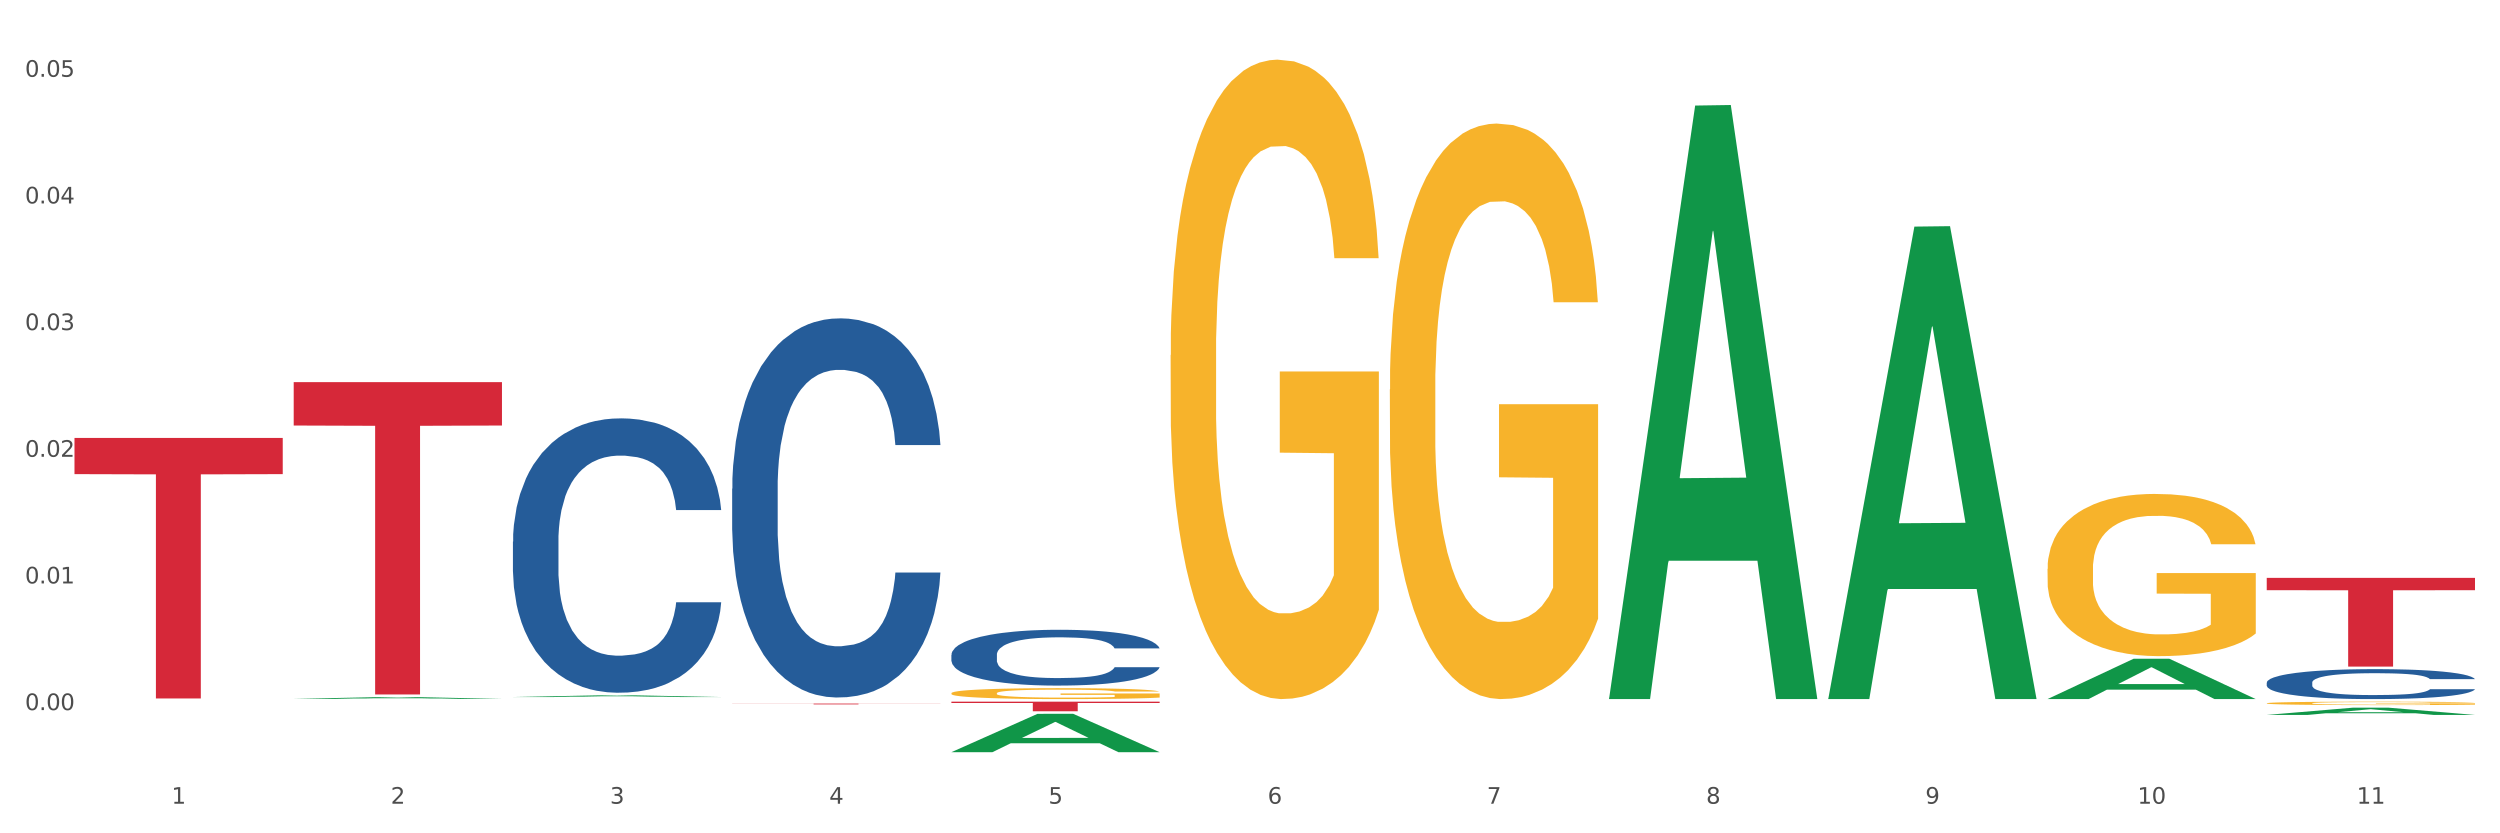 <?xml version="1.0" encoding="utf-8" standalone="no"?>
<!DOCTYPE svg PUBLIC "-//W3C//DTD SVG 1.1//EN"
  "http://www.w3.org/Graphics/SVG/1.1/DTD/svg11.dtd">
<svg xmlns:xlink="http://www.w3.org/1999/xlink" width="1080pt" height="360pt" viewBox="0 0 1080 360" xmlns="http://www.w3.org/2000/svg" version="1.1">
 <rect x="0" y="0" width="1080" height="360" fill="#333333" stroke="none"/>
 <defs>
  <style type="text/css">*{stroke-linejoin: round; stroke-linecap: butt}</style>
 </defs>
 <g id="figure_1">
  <g id="patch_1">
   <path d="M 0 360 
L 1080 360 
L 1080 0 
L 0 0 
z
" style="fill: #ffffff; stroke: #ffffff; stroke-linejoin: miter"/>
  </g>
  <g id="axes_1">
   <g id="matplotlib.axis_1">
    <g id="xtick_1">
     <g id="text_1">
      <!-- 1 -->
      <g style="fill: #4d4d4d" transform="translate(74.106 347.204) scale(0.096 -0.096)">
       <defs>
        <path id="DejaVuSans-31" d="M 794 531 
L 1825 531 
L 1825 4091 
L 703 3866 
L 703 4441 
L 1819 4666 
L 2450 4666 
L 2450 531 
L 3481 531 
L 3481 0 
L 794 0 
L 794 531 
z
" transform="scale(0.016)"/>
       </defs>
       <use xlink:href="#DejaVuSans-31"/>
      </g>
     </g>
    </g>
    <g id="xtick_2">
     <g id="text_2">
      <!-- 2 -->
      <g style="fill: #4d4d4d" transform="translate(168.812 347.204) scale(0.096 -0.096)">
       <defs>
        <path id="DejaVuSans-32" d="M 1228 531 
L 3431 531 
L 3431 0 
L 469 0 
L 469 531 
Q 828 903 1448 1529 
Q 2069 2156 2228 2338 
Q 2531 2678 2651 2914 
Q 2772 3150 2772 3378 
Q 2772 3750 2511 3984 
Q 2250 4219 1831 4219 
Q 1534 4219 1204 4116 
Q 875 4013 500 3803 
L 500 4441 
Q 881 4594 1212 4672 
Q 1544 4750 1819 4750 
Q 2544 4750 2975 4387 
Q 3406 4025 3406 3419 
Q 3406 3131 3298 2873 
Q 3191 2616 2906 2266 
Q 2828 2175 2409 1742 
Q 1991 1309 1228 531 
z
" transform="scale(0.016)"/>
       </defs>
       <use xlink:href="#DejaVuSans-32"/>
      </g>
     </g>
    </g>
    <g id="xtick_3">
     <g id="text_3">
      <!-- 3 -->
      <g style="fill: #4d4d4d" transform="translate(263.517 347.204) scale(0.096 -0.096)">
       <defs>
        <path id="DejaVuSans-33" d="M 2597 2516 
Q 3050 2419 3304 2112 
Q 3559 1806 3559 1356 
Q 3559 666 3084 287 
Q 2609 -91 1734 -91 
Q 1441 -91 1130 -33 
Q 819 25 488 141 
L 488 750 
Q 750 597 1062 519 
Q 1375 441 1716 441 
Q 2309 441 2620 675 
Q 2931 909 2931 1356 
Q 2931 1769 2642 2001 
Q 2353 2234 1838 2234 
L 1294 2234 
L 1294 2753 
L 1863 2753 
Q 2328 2753 2575 2939 
Q 2822 3125 2822 3475 
Q 2822 3834 2567 4026 
Q 2313 4219 1838 4219 
Q 1578 4219 1281 4162 
Q 984 4106 628 3988 
L 628 4550 
Q 988 4650 1302 4700 
Q 1616 4750 1894 4750 
Q 2613 4750 3031 4423 
Q 3450 4097 3450 3541 
Q 3450 3153 3228 2886 
Q 3006 2619 2597 2516 
z
" transform="scale(0.016)"/>
       </defs>
       <use xlink:href="#DejaVuSans-33"/>
      </g>
     </g>
    </g>
    <g id="xtick_4">
     <g id="text_4">
      <!-- 4 -->
      <g style="fill: #4d4d4d" transform="translate(358.223 347.204) scale(0.096 -0.096)">
       <defs>
        <path id="DejaVuSans-34" d="M 2419 4116 
L 825 1625 
L 2419 1625 
L 2419 4116 
z
M 2253 4666 
L 3047 4666 
L 3047 1625 
L 3713 1625 
L 3713 1100 
L 3047 1100 
L 3047 0 
L 2419 0 
L 2419 1100 
L 313 1100 
L 313 1709 
L 2253 4666 
z
" transform="scale(0.016)"/>
       </defs>
       <use xlink:href="#DejaVuSans-34"/>
      </g>
     </g>
    </g>
    <g id="xtick_5">
     <g id="text_5">
      <!-- 5 -->
      <g style="fill: #4d4d4d" transform="translate(452.928 347.204) scale(0.096 -0.096)">
       <defs>
        <path id="DejaVuSans-35" d="M 691 4666 
L 3169 4666 
L 3169 4134 
L 1269 4134 
L 1269 2991 
Q 1406 3038 1543 3061 
Q 1681 3084 1819 3084 
Q 2600 3084 3056 2656 
Q 3513 2228 3513 1497 
Q 3513 744 3044 326 
Q 2575 -91 1722 -91 
Q 1428 -91 1123 -41 
Q 819 9 494 109 
L 494 744 
Q 775 591 1075 516 
Q 1375 441 1709 441 
Q 2250 441 2565 725 
Q 2881 1009 2881 1497 
Q 2881 1984 2565 2268 
Q 2250 2553 1709 2553 
Q 1456 2553 1204 2497 
Q 953 2441 691 2322 
L 691 4666 
z
" transform="scale(0.016)"/>
       </defs>
       <use xlink:href="#DejaVuSans-35"/>
      </g>
     </g>
    </g>
    <g id="xtick_6">
     <g id="text_6">
      <!-- 6 -->
      <g style="fill: #4d4d4d" transform="translate(547.634 347.204) scale(0.096 -0.096)">
       <defs>
        <path id="DejaVuSans-36" d="M 2113 2584 
Q 1688 2584 1439 2293 
Q 1191 2003 1191 1497 
Q 1191 994 1439 701 
Q 1688 409 2113 409 
Q 2538 409 2786 701 
Q 3034 994 3034 1497 
Q 3034 2003 2786 2293 
Q 2538 2584 2113 2584 
z
M 3366 4563 
L 3366 3988 
Q 3128 4100 2886 4159 
Q 2644 4219 2406 4219 
Q 1781 4219 1451 3797 
Q 1122 3375 1075 2522 
Q 1259 2794 1537 2939 
Q 1816 3084 2150 3084 
Q 2853 3084 3261 2657 
Q 3669 2231 3669 1497 
Q 3669 778 3244 343 
Q 2819 -91 2113 -91 
Q 1303 -91 875 529 
Q 447 1150 447 2328 
Q 447 3434 972 4092 
Q 1497 4750 2381 4750 
Q 2619 4750 2861 4703 
Q 3103 4656 3366 4563 
z
" transform="scale(0.016)"/>
       </defs>
       <use xlink:href="#DejaVuSans-36"/>
      </g>
     </g>
    </g>
    <g id="xtick_7">
     <g id="text_7">
      <!-- 7 -->
      <g style="fill: #4d4d4d" transform="translate(642.339 347.204) scale(0.096 -0.096)">
       <defs>
        <path id="DejaVuSans-37" d="M 525 4666 
L 3525 4666 
L 3525 4397 
L 1831 0 
L 1172 0 
L 2766 4134 
L 525 4134 
L 525 4666 
z
" transform="scale(0.016)"/>
       </defs>
       <use xlink:href="#DejaVuSans-37"/>
      </g>
     </g>
    </g>
    <g id="xtick_8">
     <g id="text_8">
      <!-- 8 -->
      <g style="fill: #4d4d4d" transform="translate(737.044 347.204) scale(0.096 -0.096)">
       <defs>
        <path id="DejaVuSans-38" d="M 2034 2216 
Q 1584 2216 1326 1975 
Q 1069 1734 1069 1313 
Q 1069 891 1326 650 
Q 1584 409 2034 409 
Q 2484 409 2743 651 
Q 3003 894 3003 1313 
Q 3003 1734 2745 1975 
Q 2488 2216 2034 2216 
z
M 1403 2484 
Q 997 2584 770 2862 
Q 544 3141 544 3541 
Q 544 4100 942 4425 
Q 1341 4750 2034 4750 
Q 2731 4750 3128 4425 
Q 3525 4100 3525 3541 
Q 3525 3141 3298 2862 
Q 3072 2584 2669 2484 
Q 3125 2378 3379 2068 
Q 3634 1759 3634 1313 
Q 3634 634 3220 271 
Q 2806 -91 2034 -91 
Q 1263 -91 848 271 
Q 434 634 434 1313 
Q 434 1759 690 2068 
Q 947 2378 1403 2484 
z
M 1172 3481 
Q 1172 3119 1398 2916 
Q 1625 2713 2034 2713 
Q 2441 2713 2670 2916 
Q 2900 3119 2900 3481 
Q 2900 3844 2670 4047 
Q 2441 4250 2034 4250 
Q 1625 4250 1398 4047 
Q 1172 3844 1172 3481 
z
" transform="scale(0.016)"/>
       </defs>
       <use xlink:href="#DejaVuSans-38"/>
      </g>
     </g>
    </g>
    <g id="xtick_9">
     <g id="text_9">
      <!-- 9 -->
      <g style="fill: #4d4d4d" transform="translate(831.75 347.204) scale(0.096 -0.096)">
       <defs>
        <path id="DejaVuSans-39" d="M 703 97 
L 703 672 
Q 941 559 1184 500 
Q 1428 441 1663 441 
Q 2288 441 2617 861 
Q 2947 1281 2994 2138 
Q 2813 1869 2534 1725 
Q 2256 1581 1919 1581 
Q 1219 1581 811 2004 
Q 403 2428 403 3163 
Q 403 3881 828 4315 
Q 1253 4750 1959 4750 
Q 2769 4750 3195 4129 
Q 3622 3509 3622 2328 
Q 3622 1225 3098 567 
Q 2575 -91 1691 -91 
Q 1453 -91 1209 -44 
Q 966 3 703 97 
z
M 1959 2075 
Q 2384 2075 2632 2365 
Q 2881 2656 2881 3163 
Q 2881 3666 2632 3958 
Q 2384 4250 1959 4250 
Q 1534 4250 1286 3958 
Q 1038 3666 1038 3163 
Q 1038 2656 1286 2365 
Q 1534 2075 1959 2075 
z
" transform="scale(0.016)"/>
       </defs>
       <use xlink:href="#DejaVuSans-39"/>
      </g>
     </g>
    </g>
    <g id="xtick_10">
     <g id="text_10">
      <!-- 10 -->
      <g style="fill: #4d4d4d" transform="translate(923.401 347.204) scale(0.096 -0.096)">
       <defs>
        <path id="DejaVuSans-30" d="M 2034 4250 
Q 1547 4250 1301 3770 
Q 1056 3291 1056 2328 
Q 1056 1369 1301 889 
Q 1547 409 2034 409 
Q 2525 409 2770 889 
Q 3016 1369 3016 2328 
Q 3016 3291 2770 3770 
Q 2525 4250 2034 4250 
z
M 2034 4750 
Q 2819 4750 3233 4129 
Q 3647 3509 3647 2328 
Q 3647 1150 3233 529 
Q 2819 -91 2034 -91 
Q 1250 -91 836 529 
Q 422 1150 422 2328 
Q 422 3509 836 4129 
Q 1250 4750 2034 4750 
z
" transform="scale(0.016)"/>
       </defs>
       <use xlink:href="#DejaVuSans-31"/>
       <use xlink:href="#DejaVuSans-30" transform="translate(63.623 0)"/>
      </g>
     </g>
    </g>
    <g id="xtick_11">
     <g id="text_11">
      <!-- 11 -->
      <g style="fill: #4d4d4d" transform="translate(1018.107 347.204) scale(0.096 -0.096)">
       <use xlink:href="#DejaVuSans-31"/>
       <use xlink:href="#DejaVuSans-31" transform="translate(63.623 0)"/>
      </g>
     </g>
    </g>
    <g id="xtick_12"/>
    <g id="xtick_13"/>
    <g id="xtick_14"/>
    <g id="xtick_15"/>
    <g id="xtick_16"/>
    <g id="xtick_17"/>
    <g id="xtick_18"/>
    <g id="xtick_19"/>
    <g id="xtick_20"/>
    <g id="xtick_21"/>
   </g>
   <g id="matplotlib.axis_2">
    <g id="ytick_1">
     <g id="text_12">
      <!-- 0.00 -->
      <g style="fill: #4d4d4d" transform="translate(10.8 306.768) scale(0.096 -0.096)">
       <defs>
        <path id="DejaVuSans-2e" d="M 684 794 
L 1344 794 
L 1344 0 
L 684 0 
L 684 794 
z
" transform="scale(0.016)"/>
       </defs>
       <use xlink:href="#DejaVuSans-30"/>
       <use xlink:href="#DejaVuSans-2e" transform="translate(63.623 0)"/>
       <use xlink:href="#DejaVuSans-30" transform="translate(95.41 0)"/>
       <use xlink:href="#DejaVuSans-30" transform="translate(159.033 0)"/>
      </g>
     </g>
    </g>
    <g id="ytick_2">
     <g id="text_13">
      <!-- 0.01 -->
      <g style="fill: #4d4d4d" transform="translate(10.8 252.048) scale(0.096 -0.096)">
       <use xlink:href="#DejaVuSans-30"/>
       <use xlink:href="#DejaVuSans-2e" transform="translate(63.623 0)"/>
       <use xlink:href="#DejaVuSans-30" transform="translate(95.41 0)"/>
       <use xlink:href="#DejaVuSans-31" transform="translate(159.033 0)"/>
      </g>
     </g>
    </g>
    <g id="ytick_3">
     <g id="text_14">
      <!-- 0.02 -->
      <g style="fill: #4d4d4d" transform="translate(10.8 197.328) scale(0.096 -0.096)">
       <use xlink:href="#DejaVuSans-30"/>
       <use xlink:href="#DejaVuSans-2e" transform="translate(63.623 0)"/>
       <use xlink:href="#DejaVuSans-30" transform="translate(95.41 0)"/>
       <use xlink:href="#DejaVuSans-32" transform="translate(159.033 0)"/>
      </g>
     </g>
    </g>
    <g id="ytick_4">
     <g id="text_15">
      <!-- 0.03 -->
      <g style="fill: #4d4d4d" transform="translate(10.8 142.608) scale(0.096 -0.096)">
       <use xlink:href="#DejaVuSans-30"/>
       <use xlink:href="#DejaVuSans-2e" transform="translate(63.623 0)"/>
       <use xlink:href="#DejaVuSans-30" transform="translate(95.41 0)"/>
       <use xlink:href="#DejaVuSans-33" transform="translate(159.033 0)"/>
      </g>
     </g>
    </g>
    <g id="ytick_5">
     <g id="text_16">
      <!-- 0.04 -->
      <g style="fill: #4d4d4d" transform="translate(10.8 87.888) scale(0.096 -0.096)">
       <use xlink:href="#DejaVuSans-30"/>
       <use xlink:href="#DejaVuSans-2e" transform="translate(63.623 0)"/>
       <use xlink:href="#DejaVuSans-30" transform="translate(95.41 0)"/>
       <use xlink:href="#DejaVuSans-34" transform="translate(159.033 0)"/>
      </g>
     </g>
    </g>
    <g id="ytick_6">
     <g id="text_17">
      <!-- 0.05 -->
      <g style="fill: #4d4d4d" transform="translate(10.8 33.168) scale(0.096 -0.096)">
       <use xlink:href="#DejaVuSans-30"/>
       <use xlink:href="#DejaVuSans-2e" transform="translate(63.623 0)"/>
       <use xlink:href="#DejaVuSans-30" transform="translate(95.41 0)"/>
       <use xlink:href="#DejaVuSans-35" transform="translate(159.033 0)"/>
      </g>
     </g>
    </g>
    <g id="ytick_7"/>
    <g id="ytick_8"/>
    <g id="ytick_9"/>
    <g id="ytick_10"/>
    <g id="ytick_11"/>
    <g id="ytick_12"/>
   </g>
   <g id="PolyCollection_1">
    <path d="M 126.88 301.931 
L 126.973 301.93 
L 164.074 301.13 
L 179.471 301.13 
L 216.851 301.932 
L 199.042 301.932 
L 190.973 301.745 
L 152.666 301.745 
L 152.387 301.748 
L 144.596 301.932 
L 126.88 301.932 
L 126.88 301.931 
L 157.489 301.634 
L 186.15 301.633 
L 171.958 301.301 
L 171.773 301.299 
L 171.587 301.301 
L 157.396 301.633 
L 157.489 301.634 
L 126.88 301.931 
z
" clip-path="url(#p52a2c03516)" style="fill: #109648"/>
    <path d="M 410.997 282.896 
L 411.103 282.874 
L 411.103 282.257 
L 411.422 281.42 
L 412.592 279.878 
L 414.081 278.711 
L 416.633 277.345 
L 418.016 276.772 
L 419.824 276.134 
L 423.546 275.098 
L 427.8 274.217 
L 430.778 273.733 
L 433.011 273.424 
L 438.009 272.874 
L 440.881 272.632 
L 443.858 272.433 
L 446.411 272.301 
L 450.665 272.147 
L 454.068 272.081 
L 458.003 272.059 
L 461.299 272.081 
L 465.66 272.169 
L 472.041 272.433 
L 474.487 272.588 
L 477.783 272.852 
L 481.186 273.204 
L 483.951 273.557 
L 487.142 274.063 
L 490.439 274.724 
L 493.629 275.561 
L 495.862 276.332 
L 497.67 277.147 
L 499.266 278.138 
L 500.435 279.217 
L 500.967 280.12 
L 481.505 280.12 
L 480.974 279.305 
L 479.91 278.424 
L 478.847 277.83 
L 477.677 277.345 
L 475.869 276.794 
L 474.274 276.442 
L 471.615 276.024 
L 469.169 275.759 
L 467.149 275.605 
L 464.703 275.473 
L 459.491 275.341 
L 455.769 275.341 
L 453.43 275.385 
L 450.558 275.495 
L 448.112 275.649 
L 445.241 275.913 
L 443.008 276.2 
L 440.774 276.574 
L 439.498 276.839 
L 437.584 277.323 
L 436.308 277.72 
L 434.606 278.402 
L 433.649 278.887 
L 431.947 280.142 
L 431.203 281.067 
L 430.884 281.706 
L 430.671 282.411 
L 430.671 285.847 
L 431.309 287.389 
L 431.841 288.05 
L 432.692 288.799 
L 434.287 289.768 
L 436.627 290.715 
L 439.073 291.398 
L 441.093 291.816 
L 443.008 292.124 
L 444.922 292.367 
L 447.262 292.587 
L 449.176 292.719 
L 452.047 292.851 
L 455.45 292.917 
L 458.109 292.917 
L 463.533 292.807 
L 465.979 292.697 
L 468.318 292.543 
L 470.871 292.301 
L 472.891 292.036 
L 474.061 291.838 
L 475.975 291.42 
L 477.464 290.979 
L 478.74 290.473 
L 479.591 290.032 
L 480.548 289.371 
L 481.293 288.622 
L 481.505 288.226 
L 500.967 288.226 
L 500.542 289.019 
L 499.797 289.79 
L 498.308 290.825 
L 497.139 291.42 
L 495.331 292.146 
L 493.416 292.763 
L 490.758 293.446 
L 488.312 293.953 
L 485.759 294.393 
L 482.994 294.79 
L 477.996 295.34 
L 476.188 295.494 
L 472.36 295.759 
L 469.382 295.913 
L 465.022 296.067 
L 460.555 296.155 
L 455.876 296.177 
L 451.728 296.133 
L 447.155 296.001 
L 444.284 295.869 
L 441.093 295.671 
L 437.371 295.362 
L 433.862 294.988 
L 430.565 294.547 
L 427.481 294.041 
L 424.609 293.468 
L 420.887 292.521 
L 418.122 291.596 
L 416.102 290.737 
L 414.719 290.01 
L 413.337 289.085 
L 412.592 288.446 
L 411.422 286.904 
L 410.997 285.473 
L 410.997 282.896 
z
" clip-path="url(#p52a2c03516)" style="fill: #255c99"/>
    <path d="M 979.23 294.884 
L 979.336 294.872 
L 979.336 294.541 
L 979.655 294.092 
L 980.825 293.265 
L 982.314 292.639 
L 984.866 291.906 
L 986.249 291.599 
L 988.057 291.256 
L 991.779 290.7 
L 996.033 290.227 
L 999.01 289.967 
L 1001.244 289.802 
L 1006.242 289.507 
L 1009.114 289.377 
L 1012.091 289.27 
L 1014.644 289.199 
L 1018.898 289.116 
L 1022.301 289.081 
L 1026.236 289.069 
L 1029.532 289.081 
L 1033.893 289.128 
L 1040.273 289.27 
L 1042.719 289.353 
L 1046.016 289.495 
L 1049.419 289.684 
L 1052.184 289.873 
L 1055.375 290.145 
L 1058.672 290.499 
L 1061.862 290.948 
L 1064.095 291.362 
L 1065.903 291.799 
L 1067.498 292.331 
L 1068.668 292.91 
L 1069.2 293.395 
L 1049.738 293.395 
L 1049.207 292.958 
L 1048.143 292.485 
L 1047.08 292.166 
L 1045.91 291.906 
L 1044.102 291.61 
L 1042.507 291.421 
L 1039.848 291.197 
L 1037.402 291.055 
L 1035.381 290.972 
L 1032.935 290.901 
L 1027.724 290.83 
L 1024.002 290.83 
L 1021.663 290.854 
L 1018.791 290.913 
L 1016.345 290.996 
L 1013.474 291.138 
L 1011.24 291.291 
L 1009.007 291.492 
L 1007.731 291.634 
L 1005.817 291.894 
L 1004.541 292.107 
L 1002.839 292.473 
L 1001.882 292.733 
L 1000.18 293.407 
L 999.436 293.903 
L 999.117 294.246 
L 998.904 294.624 
L 998.904 296.468 
L 999.542 297.295 
L 1000.074 297.65 
L 1000.925 298.052 
L 1002.52 298.572 
L 1004.86 299.08 
L 1007.306 299.446 
L 1009.326 299.671 
L 1011.24 299.836 
L 1013.155 299.966 
L 1015.494 300.085 
L 1017.409 300.156 
L 1020.28 300.226 
L 1023.683 300.262 
L 1026.342 300.262 
L 1031.766 300.203 
L 1034.212 300.144 
L 1036.551 300.061 
L 1039.104 299.931 
L 1041.124 299.789 
L 1042.294 299.683 
L 1044.208 299.458 
L 1045.697 299.222 
L 1046.973 298.95 
L 1047.824 298.714 
L 1048.781 298.359 
L 1049.526 297.957 
L 1049.738 297.744 
L 1069.2 297.744 
L 1068.775 298.17 
L 1068.03 298.584 
L 1066.541 299.139 
L 1065.371 299.458 
L 1063.564 299.848 
L 1061.649 300.179 
L 1058.991 300.546 
L 1056.545 300.817 
L 1053.992 301.054 
L 1051.227 301.267 
L 1046.229 301.562 
L 1044.421 301.645 
L 1040.592 301.787 
L 1037.615 301.869 
L 1033.254 301.952 
L 1028.788 301.999 
L 1024.109 302.011 
L 1019.961 301.988 
L 1015.388 301.917 
L 1012.517 301.846 
L 1009.326 301.739 
L 1005.604 301.574 
L 1002.095 301.373 
L 998.798 301.137 
L 995.714 300.865 
L 992.842 300.557 
L 989.12 300.049 
L 986.355 299.553 
L 984.334 299.092 
L 982.952 298.702 
L 981.569 298.205 
L 980.825 297.863 
L 979.655 297.035 
L 979.23 296.267 
L 979.23 294.884 
z
" clip-path="url(#p52a2c03516)" style="fill: #255c99"/>
    <path d="M 410.997 299.47 
L 411.103 299.466 
L 411.103 299.31 
L 411.316 299.176 
L 412.378 298.853 
L 413.971 298.585 
L 415.14 298.443 
L 416.308 298.326 
L 417.689 298.21 
L 419.388 298.089 
L 422.469 297.912 
L 424.381 297.822 
L 426.718 297.727 
L 430.967 297.589 
L 434.047 297.511 
L 437.234 297.446 
L 442.439 297.369 
L 445.838 297.334 
L 449.449 297.308 
L 453.804 297.291 
L 457.097 297.287 
L 464.32 297.3 
L 470.481 297.338 
L 473.456 297.369 
L 477.28 297.42 
L 479.298 297.455 
L 482.591 297.524 
L 485.99 297.615 
L 488.327 297.692 
L 491.832 297.839 
L 494.488 297.986 
L 496.931 298.167 
L 498.205 298.292 
L 499.161 298.408 
L 500.011 298.542 
L 500.861 298.754 
L 481.741 298.754 
L 480.997 298.603 
L 479.829 298.46 
L 478.129 298.322 
L 476.642 298.236 
L 474.093 298.128 
L 471.756 298.059 
L 469.313 298.007 
L 466.339 297.964 
L 464.002 297.942 
L 460.709 297.925 
L 454.229 297.93 
L 449.874 297.964 
L 446.9 298.007 
L 444.988 298.046 
L 443.288 298.089 
L 441.376 298.15 
L 439.146 298.24 
L 437.552 298.322 
L 435.959 298.426 
L 434.684 298.529 
L 433.516 298.65 
L 432.56 298.78 
L 431.816 298.913 
L 431.179 299.077 
L 430.648 299.349 
L 430.648 299.94 
L 430.86 300.074 
L 431.392 300.251 
L 432.029 300.385 
L 433.091 300.544 
L 434.047 300.652 
L 435.853 300.807 
L 437.871 300.937 
L 439.464 301.019 
L 441.058 301.088 
L 443.82 301.183 
L 446.9 301.26 
L 449.556 301.308 
L 453.167 301.351 
L 455.61 301.368 
L 457.735 301.377 
L 462.94 301.377 
L 466.657 301.364 
L 470.8 301.334 
L 473.987 301.295 
L 476.642 301.247 
L 479.616 301.17 
L 481.528 301.096 
L 481.528 300.195 
L 458.16 300.19 
L 458.16 299.591 
L 500.967 299.591 
L 500.967 301.351 
L 499.161 301.442 
L 497.143 301.524 
L 495.019 301.597 
L 491.832 301.688 
L 488.008 301.774 
L 484.609 301.834 
L 480.997 301.886 
L 476.748 301.934 
L 471.225 301.977 
L 467.826 301.994 
L 463.577 302.007 
L 458.584 302.011 
L 454.229 302.003 
L 449.98 301.981 
L 445.519 301.942 
L 441.164 301.886 
L 437.871 301.83 
L 434.578 301.761 
L 431.073 301.67 
L 428.311 301.584 
L 426.187 301.506 
L 423.85 301.407 
L 421.3 301.278 
L 419.388 301.161 
L 417.689 301.04 
L 415.883 300.885 
L 414.608 300.751 
L 413.334 300.583 
L 412.59 300.458 
L 411.74 300.264 
L 411.103 299.992 
L 410.997 299.47 
z
" clip-path="url(#p52a2c03516)" style="fill: #f7b32b"/>
    <path d="M 505.702 153.416 
L 505.809 153.163 
L 505.809 144.081 
L 506.021 136.26 
L 507.083 117.339 
L 508.677 101.697 
L 509.845 93.372 
L 511.014 86.56 
L 512.394 79.748 
L 514.094 72.684 
L 517.174 62.341 
L 519.086 57.043 
L 521.423 51.493 
L 525.672 43.419 
L 528.753 38.878 
L 531.939 35.094 
L 537.144 30.553 
L 540.543 28.535 
L 544.155 27.021 
L 548.51 26.012 
L 551.803 25.759 
L 559.026 26.516 
L 565.187 28.787 
L 568.161 30.553 
L 571.985 33.58 
L 574.003 35.599 
L 577.296 39.635 
L 580.695 44.933 
L 583.032 49.474 
L 586.537 58.052 
L 589.193 66.63 
L 591.636 77.226 
L 592.911 84.542 
L 593.867 91.354 
L 594.717 99.174 
L 595.566 111.536 
L 576.446 111.536 
L 575.703 102.706 
L 574.534 94.381 
L 572.835 86.308 
L 571.348 81.262 
L 568.798 74.955 
L 566.461 70.918 
L 564.018 67.891 
L 561.044 65.368 
L 558.707 64.107 
L 555.414 63.098 
L 548.935 63.35 
L 544.58 65.368 
L 541.606 67.891 
L 539.694 70.162 
L 537.994 72.684 
L 536.082 76.216 
L 533.851 81.514 
L 532.258 86.308 
L 530.665 92.363 
L 529.39 98.417 
L 528.222 105.481 
L 527.266 113.05 
L 526.522 120.871 
L 525.885 130.458 
L 525.354 146.352 
L 525.354 180.915 
L 525.566 188.735 
L 526.097 199.079 
L 526.734 206.9 
L 527.797 216.234 
L 528.753 222.542 
L 530.558 231.624 
L 532.577 239.192 
L 534.17 243.986 
L 535.763 248.022 
L 538.525 253.573 
L 541.606 258.114 
L 544.261 260.889 
L 547.873 263.412 
L 550.316 264.421 
L 552.44 264.925 
L 557.645 264.925 
L 561.363 264.168 
L 565.505 262.402 
L 568.692 260.132 
L 571.348 257.357 
L 574.322 252.816 
L 576.234 248.527 
L 576.234 195.799 
L 552.865 195.547 
L 552.865 160.479 
L 595.673 160.479 
L 595.673 263.412 
L 593.867 268.71 
L 591.849 273.503 
L 589.724 277.792 
L 586.537 283.09 
L 582.713 288.136 
L 579.314 291.668 
L 575.703 294.695 
L 571.454 297.47 
L 565.93 299.993 
L 562.531 301.002 
L 558.282 301.759 
L 553.29 302.011 
L 548.935 301.507 
L 544.686 300.245 
L 540.225 297.975 
L 535.87 294.695 
L 532.577 291.415 
L 529.284 287.379 
L 525.778 282.081 
L 523.017 277.035 
L 520.892 272.494 
L 518.555 266.691 
L 516.006 259.123 
L 514.094 252.311 
L 512.394 245.247 
L 510.589 236.165 
L 509.314 228.344 
L 508.039 218.505 
L 507.296 211.189 
L 506.446 199.836 
L 505.809 183.942 
L 505.702 153.416 
z
" clip-path="url(#p52a2c03516)" style="fill: #f7b32b"/>
    <path d="M 600.408 168.266 
L 600.514 168.039 
L 600.514 159.864 
L 600.727 152.825 
L 601.789 135.795 
L 603.382 121.716 
L 604.551 114.223 
L 605.719 108.092 
L 607.1 101.961 
L 608.799 95.603 
L 611.88 86.293 
L 613.792 81.525 
L 616.129 76.529 
L 620.378 69.263 
L 623.458 65.175 
L 626.645 61.769 
L 631.85 57.682 
L 635.249 55.865 
L 638.86 54.503 
L 643.215 53.595 
L 646.508 53.368 
L 653.731 54.049 
L 659.892 56.092 
L 662.867 57.682 
L 666.691 60.407 
L 668.709 62.223 
L 672.002 65.857 
L 675.401 70.625 
L 677.738 74.712 
L 681.243 82.433 
L 683.899 90.153 
L 686.342 99.69 
L 687.616 106.275 
L 688.572 112.406 
L 689.422 119.445 
L 690.272 130.572 
L 671.152 130.572 
L 670.408 122.624 
L 669.24 115.131 
L 667.54 107.865 
L 666.053 103.323 
L 663.504 97.647 
L 661.167 94.013 
L 658.724 91.289 
L 655.75 89.018 
L 653.413 87.883 
L 650.12 86.974 
L 643.64 87.201 
L 639.285 89.018 
L 636.311 91.289 
L 634.399 93.332 
L 632.699 95.603 
L 630.787 98.782 
L 628.557 103.55 
L 626.963 107.865 
L 625.37 113.315 
L 624.095 118.764 
L 622.927 125.122 
L 621.971 131.934 
L 621.227 138.974 
L 620.59 147.602 
L 620.059 161.908 
L 620.059 193.017 
L 620.271 200.056 
L 620.803 209.366 
L 621.44 216.405 
L 622.502 224.807 
L 623.458 230.484 
L 625.264 238.658 
L 627.282 245.47 
L 628.875 249.785 
L 630.469 253.418 
L 633.231 258.413 
L 636.311 262.501 
L 638.967 264.998 
L 642.578 267.269 
L 645.021 268.177 
L 647.146 268.632 
L 652.351 268.632 
L 656.068 267.95 
L 660.211 266.361 
L 663.398 264.317 
L 666.053 261.819 
L 669.027 257.732 
L 670.939 253.872 
L 670.939 206.414 
L 647.571 206.187 
L 647.571 174.624 
L 690.378 174.624 
L 690.378 267.269 
L 688.572 272.038 
L 686.554 276.352 
L 684.43 280.212 
L 681.243 284.981 
L 677.419 289.522 
L 674.02 292.701 
L 670.408 295.426 
L 666.159 297.924 
L 660.636 300.195 
L 657.237 301.103 
L 652.988 301.784 
L 647.995 302.011 
L 643.64 301.557 
L 639.391 300.422 
L 634.93 298.378 
L 630.575 295.426 
L 627.282 292.474 
L 623.989 288.841 
L 620.484 284.073 
L 617.722 279.531 
L 615.598 275.444 
L 613.261 270.221 
L 610.711 263.409 
L 608.799 257.278 
L 607.1 250.92 
L 605.294 242.745 
L 604.019 235.706 
L 602.745 226.85 
L 602.001 220.265 
L 601.151 210.047 
L 600.514 195.742 
L 600.408 168.266 
z
" clip-path="url(#p52a2c03516)" style="fill: #f7b32b"/>
    <path d="M 884.524 245.759 
L 884.631 245.695 
L 884.631 243.391 
L 884.843 241.408 
L 885.905 236.608 
L 887.499 232.64 
L 888.667 230.529 
L 889.835 228.801 
L 891.216 227.073 
L 892.916 225.281 
L 895.996 222.658 
L 897.908 221.314 
L 900.245 219.906 
L 904.494 217.858 
L 907.575 216.706 
L 910.761 215.746 
L 915.966 214.594 
L 919.365 214.082 
L 922.977 213.698 
L 927.332 213.442 
L 930.625 213.378 
L 937.848 213.57 
L 944.009 214.146 
L 946.983 214.594 
L 950.807 215.362 
L 952.825 215.874 
L 956.118 216.898 
L 959.517 218.242 
L 961.854 219.394 
L 965.359 221.57 
L 968.015 223.745 
L 970.458 226.433 
L 971.733 228.289 
L 972.689 230.017 
L 973.539 232.001 
L 974.388 235.136 
L 955.268 235.136 
L 954.525 232.896 
L 953.356 230.785 
L 951.657 228.737 
L 950.17 227.457 
L 947.62 225.857 
L 945.283 224.833 
L 942.84 224.065 
L 939.866 223.425 
L 937.529 223.105 
L 934.236 222.849 
L 927.757 222.913 
L 923.402 223.425 
L 920.427 224.065 
L 918.515 224.641 
L 916.816 225.281 
L 914.904 226.177 
L 912.673 227.521 
L 911.08 228.737 
L 909.487 230.273 
L 908.212 231.809 
L 907.043 233.6 
L 906.087 235.52 
L 905.344 237.504 
L 904.707 239.936 
L 904.175 243.967 
L 904.175 252.734 
L 904.388 254.718 
L 904.919 257.342 
L 905.556 259.326 
L 906.619 261.693 
L 907.575 263.293 
L 909.38 265.597 
L 911.399 267.517 
L 912.992 268.733 
L 914.585 269.757 
L 917.347 271.164 
L 920.427 272.316 
L 923.083 273.02 
L 926.695 273.66 
L 929.138 273.916 
L 931.262 274.044 
L 936.467 274.044 
L 940.185 273.852 
L 944.327 273.404 
L 947.514 272.828 
L 950.17 272.124 
L 953.144 270.972 
L 955.056 269.885 
L 955.056 256.51 
L 931.687 256.446 
L 931.687 247.551 
L 974.495 247.551 
L 974.495 273.66 
L 972.689 275.004 
L 970.671 276.22 
L 968.546 277.308 
L 965.359 278.652 
L 961.535 279.931 
L 958.136 280.827 
L 954.525 281.595 
L 950.276 282.299 
L 944.752 282.939 
L 941.353 283.195 
L 937.104 283.387 
L 932.112 283.451 
L 927.757 283.323 
L 923.508 283.003 
L 919.047 282.427 
L 914.691 281.595 
L 911.399 280.763 
L 908.106 279.74 
L 904.6 278.396 
L 901.839 277.116 
L 899.714 275.964 
L 897.377 274.492 
L 894.828 272.572 
L 892.916 270.844 
L 891.216 269.053 
L 889.411 266.749 
L 888.136 264.765 
L 886.861 262.269 
L 886.118 260.414 
L 885.268 257.534 
L 884.631 253.502 
L 884.524 245.759 
z
" clip-path="url(#p52a2c03516)" style="fill: #f7b32b"/>
    <path d="M 979.23 303.807 
L 979.336 303.805 
L 979.336 303.756 
L 979.548 303.714 
L 980.611 303.613 
L 982.204 303.529 
L 983.372 303.484 
L 984.541 303.447 
L 985.922 303.411 
L 987.621 303.373 
L 990.702 303.317 
L 992.614 303.289 
L 994.951 303.259 
L 999.2 303.216 
L 1002.28 303.191 
L 1005.467 303.171 
L 1010.672 303.146 
L 1014.071 303.136 
L 1017.682 303.127 
L 1022.037 303.122 
L 1025.33 303.121 
L 1032.553 303.125 
L 1038.714 303.137 
L 1041.688 303.146 
L 1045.512 303.163 
L 1047.531 303.173 
L 1050.824 303.195 
L 1054.223 303.224 
L 1056.56 303.248 
L 1060.065 303.294 
L 1062.72 303.34 
L 1065.164 303.397 
L 1066.438 303.437 
L 1067.394 303.473 
L 1068.244 303.515 
L 1069.094 303.582 
L 1049.974 303.582 
L 1049.23 303.534 
L 1048.062 303.489 
L 1046.362 303.446 
L 1044.875 303.419 
L 1042.326 303.385 
L 1039.989 303.363 
L 1037.546 303.347 
L 1034.572 303.333 
L 1032.235 303.327 
L 1028.942 303.321 
L 1022.462 303.323 
L 1018.107 303.333 
L 1015.133 303.347 
L 1013.221 303.359 
L 1011.521 303.373 
L 1009.609 303.392 
L 1007.379 303.42 
L 1005.785 303.446 
L 1004.192 303.479 
L 1002.917 303.511 
L 1001.749 303.549 
L 1000.793 303.59 
L 1000.049 303.632 
L 999.412 303.683 
L 998.881 303.769 
L 998.881 303.954 
L 999.093 303.996 
L 999.624 304.052 
L 1000.262 304.094 
L 1001.324 304.144 
L 1002.28 304.178 
L 1004.086 304.227 
L 1006.104 304.268 
L 1007.697 304.293 
L 1009.291 304.315 
L 1012.052 304.345 
L 1015.133 304.369 
L 1017.788 304.384 
L 1021.4 304.398 
L 1023.843 304.403 
L 1025.968 304.406 
L 1031.172 304.406 
L 1034.89 304.402 
L 1039.033 304.392 
L 1042.22 304.38 
L 1044.875 304.365 
L 1047.849 304.341 
L 1049.761 304.318 
L 1049.761 304.034 
L 1026.392 304.033 
L 1026.392 303.845 
L 1069.2 303.845 
L 1069.2 304.398 
L 1067.394 304.426 
L 1065.376 304.452 
L 1063.252 304.475 
L 1060.065 304.504 
L 1056.241 304.531 
L 1052.842 304.55 
L 1049.23 304.566 
L 1044.981 304.581 
L 1039.458 304.594 
L 1036.059 304.6 
L 1031.81 304.604 
L 1026.817 304.605 
L 1022.462 304.602 
L 1018.213 304.596 
L 1013.752 304.583 
L 1009.397 304.566 
L 1006.104 304.548 
L 1002.811 304.527 
L 999.306 304.498 
L 996.544 304.471 
L 994.42 304.447 
L 992.083 304.415 
L 989.533 304.375 
L 987.621 304.338 
L 985.922 304.3 
L 984.116 304.251 
L 982.841 304.209 
L 981.567 304.156 
L 980.823 304.117 
L 979.973 304.056 
L 979.336 303.971 
L 979.23 303.807 
z
" clip-path="url(#p52a2c03516)" style="fill: #f7b32b"/>
    <path d="M 316.291 211.124 
L 316.398 210.974 
L 316.398 206.786 
L 316.717 201.101 
L 317.887 190.63 
L 319.376 182.702 
L 321.928 173.428 
L 323.31 169.538 
L 325.118 165.2 
L 328.84 158.17 
L 333.094 152.186 
L 336.072 148.895 
L 338.305 146.801 
L 343.304 143.061 
L 346.175 141.416 
L 349.153 140.069 
L 351.705 139.172 
L 355.959 138.125 
L 359.362 137.676 
L 363.297 137.526 
L 366.594 137.676 
L 370.954 138.274 
L 377.335 140.069 
L 379.781 141.117 
L 383.078 142.912 
L 386.481 145.305 
L 389.246 147.698 
L 392.436 151.139 
L 395.733 155.627 
L 398.924 161.311 
L 401.157 166.547 
L 402.965 172.081 
L 404.56 178.813 
L 405.73 186.143 
L 406.262 192.276 
L 386.8 192.276 
L 386.268 186.741 
L 385.205 180.757 
L 384.141 176.719 
L 382.971 173.428 
L 381.164 169.688 
L 379.568 167.294 
L 376.91 164.452 
L 374.464 162.657 
L 372.443 161.61 
L 369.997 160.713 
L 364.786 159.815 
L 361.064 159.815 
L 358.724 160.114 
L 355.853 160.862 
L 353.407 161.909 
L 350.535 163.704 
L 348.302 165.649 
L 346.069 168.192 
L 344.793 169.987 
L 342.878 173.278 
L 341.602 175.971 
L 339.901 180.608 
L 338.944 183.899 
L 337.242 192.425 
L 336.498 198.708 
L 336.178 203.046 
L 335.966 207.833 
L 335.966 231.169 
L 336.604 241.64 
L 337.136 246.127 
L 337.986 251.213 
L 339.582 257.795 
L 341.921 264.228 
L 344.367 268.865 
L 346.388 271.707 
L 348.302 273.801 
L 350.216 275.447 
L 352.556 276.943 
L 354.47 277.84 
L 357.342 278.738 
L 360.745 279.186 
L 363.403 279.186 
L 368.827 278.439 
L 371.273 277.691 
L 373.613 276.643 
L 376.165 274.998 
L 378.186 273.203 
L 379.356 271.857 
L 381.27 269.014 
L 382.759 266.023 
L 384.035 262.582 
L 384.886 259.59 
L 385.843 255.103 
L 386.587 250.017 
L 386.8 247.324 
L 406.262 247.324 
L 405.836 252.709 
L 405.092 257.945 
L 403.603 264.976 
L 402.433 269.014 
L 400.625 273.951 
L 398.711 278.139 
L 396.052 282.777 
L 393.606 286.217 
L 391.054 289.209 
L 388.289 291.901 
L 383.291 295.641 
L 381.483 296.688 
L 377.654 298.483 
L 374.676 299.53 
L 370.316 300.578 
L 365.849 301.176 
L 361.17 301.326 
L 357.023 301.026 
L 352.45 300.129 
L 349.578 299.231 
L 346.388 297.885 
L 342.666 295.791 
L 339.156 293.248 
L 335.859 290.256 
L 332.775 286.815 
L 329.904 282.926 
L 326.182 276.494 
L 323.417 270.211 
L 321.396 264.377 
L 320.014 259.441 
L 318.631 253.158 
L 317.887 248.82 
L 316.717 238.349 
L 316.291 228.626 
L 316.291 211.124 
z
" clip-path="url(#p52a2c03516)" style="fill: #255c99"/>
    <path d="M 126.88 165.071 
L 216.851 165.071 
L 216.851 183.824 
L 181.46 183.951 
L 181.46 300.02 
L 162.058 300.02 
L 162.058 183.951 
L 126.88 183.824 
L 126.88 165.198 
L 126.88 165.071 
z
" clip-path="url(#p52a2c03516)" style="fill: #d62839"/>
    <path d="M 316.291 303.946 
L 406.262 303.946 
L 406.262 303.994 
L 370.871 303.994 
L 370.871 304.293 
L 351.469 304.293 
L 351.469 303.994 
L 316.291 303.994 
L 316.291 303.946 
L 316.291 303.946 
z
" clip-path="url(#p52a2c03516)" style="fill: #d62839"/>
    <path d="M 410.997 303.121 
L 500.967 303.121 
L 500.967 303.695 
L 465.576 303.699 
L 465.576 307.253 
L 446.175 307.253 
L 446.175 303.699 
L 410.997 303.695 
L 410.997 303.125 
L 410.997 303.121 
z
" clip-path="url(#p52a2c03516)" style="fill: #d62839"/>
    <path d="M 32.175 189.18 
L 122.145 189.18 
L 122.145 204.821 
L 86.754 204.926 
L 86.754 301.729 
L 67.353 301.729 
L 67.353 204.926 
L 32.175 204.821 
L 32.175 189.286 
L 32.175 189.18 
z
" clip-path="url(#p52a2c03516)" style="fill: #d62839"/>
    <path d="M 884.524 301.978 
L 884.617 301.962 
L 921.718 284.577 
L 937.115 284.561 
L 974.495 302.011 
L 956.686 302.011 
L 948.616 297.948 
L 910.31 297.948 
L 910.031 298.013 
L 902.24 302.011 
L 884.524 302.011 
L 884.524 301.978 
L 915.133 295.523 
L 943.793 295.506 
L 929.602 288.28 
L 929.417 288.247 
L 929.231 288.296 
L 915.04 295.506 
L 915.133 295.523 
L 884.524 301.978 
z
" clip-path="url(#p52a2c03516)" style="fill: #109648"/>
    <path d="M 221.586 301.119 
L 221.679 301.119 
L 258.78 300.377 
L 274.177 300.377 
L 311.556 301.121 
L 293.748 301.121 
L 285.678 300.948 
L 247.371 300.948 
L 247.093 300.95 
L 239.302 301.121 
L 221.586 301.121 
L 221.586 301.119 
L 252.194 300.844 
L 280.855 300.843 
L 266.664 300.535 
L 266.478 300.534 
L 266.293 300.536 
L 252.102 300.843 
L 252.194 300.844 
L 221.586 301.119 
z
" clip-path="url(#p52a2c03516)" style="fill: #109648"/>
    <path d="M 410.997 324.918 
L 411.09 324.903 
L 448.191 308.378 
L 463.588 308.362 
L 500.967 324.95 
L 483.159 324.95 
L 475.089 321.087 
L 436.782 321.087 
L 436.504 321.149 
L 428.713 324.95 
L 410.997 324.95 
L 410.997 324.918 
L 441.605 318.782 
L 470.266 318.766 
L 456.075 311.898 
L 455.889 311.867 
L 455.704 311.913 
L 441.513 318.766 
L 441.605 318.782 
L 410.997 324.918 
z
" clip-path="url(#p52a2c03516)" style="fill: #109648"/>
    <path d="M 695.113 301.529 
L 695.206 301.288 
L 732.307 45.602 
L 747.704 45.361 
L 785.084 302.011 
L 767.275 302.011 
L 759.206 242.247 
L 720.899 242.247 
L 720.62 243.211 
L 712.829 302.011 
L 695.113 302.011 
L 695.113 301.529 
L 725.722 206.581 
L 754.382 206.34 
L 740.191 100.065 
L 740.006 99.583 
L 739.82 100.306 
L 725.629 206.34 
L 725.722 206.581 
L 695.113 301.529 
z
" clip-path="url(#p52a2c03516)" style="fill: #109648"/>
    <path d="M 789.819 301.627 
L 789.912 301.436 
L 827.013 97.894 
L 842.41 97.702 
L 879.789 302.011 
L 861.981 302.011 
L 853.911 254.435 
L 815.604 254.435 
L 815.326 255.202 
L 807.535 302.011 
L 789.819 302.011 
L 789.819 301.627 
L 820.427 226.043 
L 849.088 225.851 
L 834.897 141.25 
L 834.711 140.866 
L 834.526 141.442 
L 820.335 225.851 
L 820.427 226.043 
L 789.819 301.627 
z
" clip-path="url(#p52a2c03516)" style="fill: #109648"/>
    <path d="M 979.23 249.638 
L 1069.2 249.638 
L 1069.2 254.963 
L 1033.809 254.999 
L 1033.809 287.96 
L 1014.408 287.96 
L 1014.408 254.999 
L 979.23 254.963 
L 979.23 249.674 
L 979.23 249.638 
z
" clip-path="url(#p52a2c03516)" style="fill: #d62839"/>
    <path d="M 979.23 308.842 
L 979.323 308.839 
L 1016.424 305.718 
L 1031.821 305.715 
L 1069.2 308.848 
L 1051.391 308.848 
L 1043.322 308.118 
L 1005.015 308.118 
L 1004.737 308.13 
L 996.946 308.848 
L 979.23 308.848 
L 979.23 308.842 
L 1009.838 307.683 
L 1038.499 307.68 
L 1024.308 306.382 
L 1024.122 306.377 
L 1023.937 306.385 
L 1009.745 307.68 
L 1009.838 307.683 
L 979.23 308.842 
z
" clip-path="url(#p52a2c03516)" style="fill: #109648"/>
    <path d="M 221.586 233.991 
L 221.692 233.883 
L 221.692 230.852 
L 222.011 226.738 
L 223.181 219.161 
L 224.67 213.423 
L 227.222 206.712 
L 228.605 203.897 
L 230.413 200.758 
L 234.135 195.67 
L 238.389 191.34 
L 241.367 188.959 
L 243.6 187.443 
L 248.598 184.737 
L 251.47 183.546 
L 254.447 182.572 
L 257 181.922 
L 261.254 181.164 
L 264.657 180.84 
L 268.592 180.731 
L 271.888 180.84 
L 276.249 181.273 
L 282.63 182.572 
L 285.076 183.329 
L 288.372 184.628 
L 291.775 186.361 
L 294.541 188.093 
L 297.731 190.582 
L 301.028 193.83 
L 304.218 197.943 
L 306.451 201.732 
L 308.259 205.738 
L 309.855 210.609 
L 311.024 215.913 
L 311.556 220.352 
L 292.095 220.352 
L 291.563 216.346 
L 290.499 212.016 
L 289.436 209.093 
L 288.266 206.712 
L 286.458 204.006 
L 284.863 202.274 
L 282.204 200.217 
L 279.758 198.918 
L 277.738 198.16 
L 275.292 197.51 
L 270.081 196.861 
L 266.358 196.861 
L 264.019 197.077 
L 261.147 197.619 
L 258.701 198.376 
L 255.83 199.675 
L 253.597 201.083 
L 251.363 202.923 
L 250.087 204.222 
L 248.173 206.604 
L 246.897 208.552 
L 245.195 211.908 
L 244.238 214.289 
L 242.536 220.46 
L 241.792 225.006 
L 241.473 228.146 
L 241.26 231.61 
L 241.26 248.497 
L 241.898 256.075 
L 242.43 259.322 
L 243.281 263.003 
L 244.876 267.766 
L 247.216 272.421 
L 249.662 275.777 
L 251.682 277.833 
L 253.597 279.349 
L 255.511 280.54 
L 257.851 281.622 
L 259.765 282.272 
L 262.636 282.921 
L 266.039 283.246 
L 268.698 283.246 
L 274.122 282.705 
L 276.568 282.163 
L 278.907 281.406 
L 281.46 280.215 
L 283.48 278.916 
L 284.65 277.942 
L 286.564 275.885 
L 288.053 273.72 
L 289.329 271.23 
L 290.18 269.065 
L 291.137 265.817 
L 291.882 262.137 
L 292.095 260.188 
L 311.556 260.188 
L 311.131 264.085 
L 310.386 267.874 
L 308.897 272.962 
L 307.728 275.885 
L 305.92 279.457 
L 304.005 282.488 
L 301.347 285.844 
L 298.901 288.334 
L 296.348 290.499 
L 293.583 292.447 
L 288.585 295.154 
L 286.777 295.911 
L 282.949 297.21 
L 279.971 297.968 
L 275.611 298.726 
L 271.144 299.159 
L 266.465 299.267 
L 262.317 299.051 
L 257.744 298.401 
L 254.873 297.752 
L 251.682 296.777 
L 247.96 295.262 
L 244.451 293.422 
L 241.154 291.257 
L 238.07 288.767 
L 235.198 285.952 
L 231.476 281.297 
L 228.711 276.751 
L 226.691 272.529 
L 225.308 268.957 
L 223.926 264.41 
L 223.181 261.271 
L 222.011 253.693 
L 221.586 246.657 
L 221.586 233.991 
z
" clip-path="url(#p52a2c03516)" style="fill: #255c99"/>
   </g>
  </g>
 </g>
 <defs>
  <clipPath id="p52a2c03516">
   <rect x="32.175" y="10.8" width="1037.025" height="329.109"/>
  </clipPath>
 </defs>
</svg>
